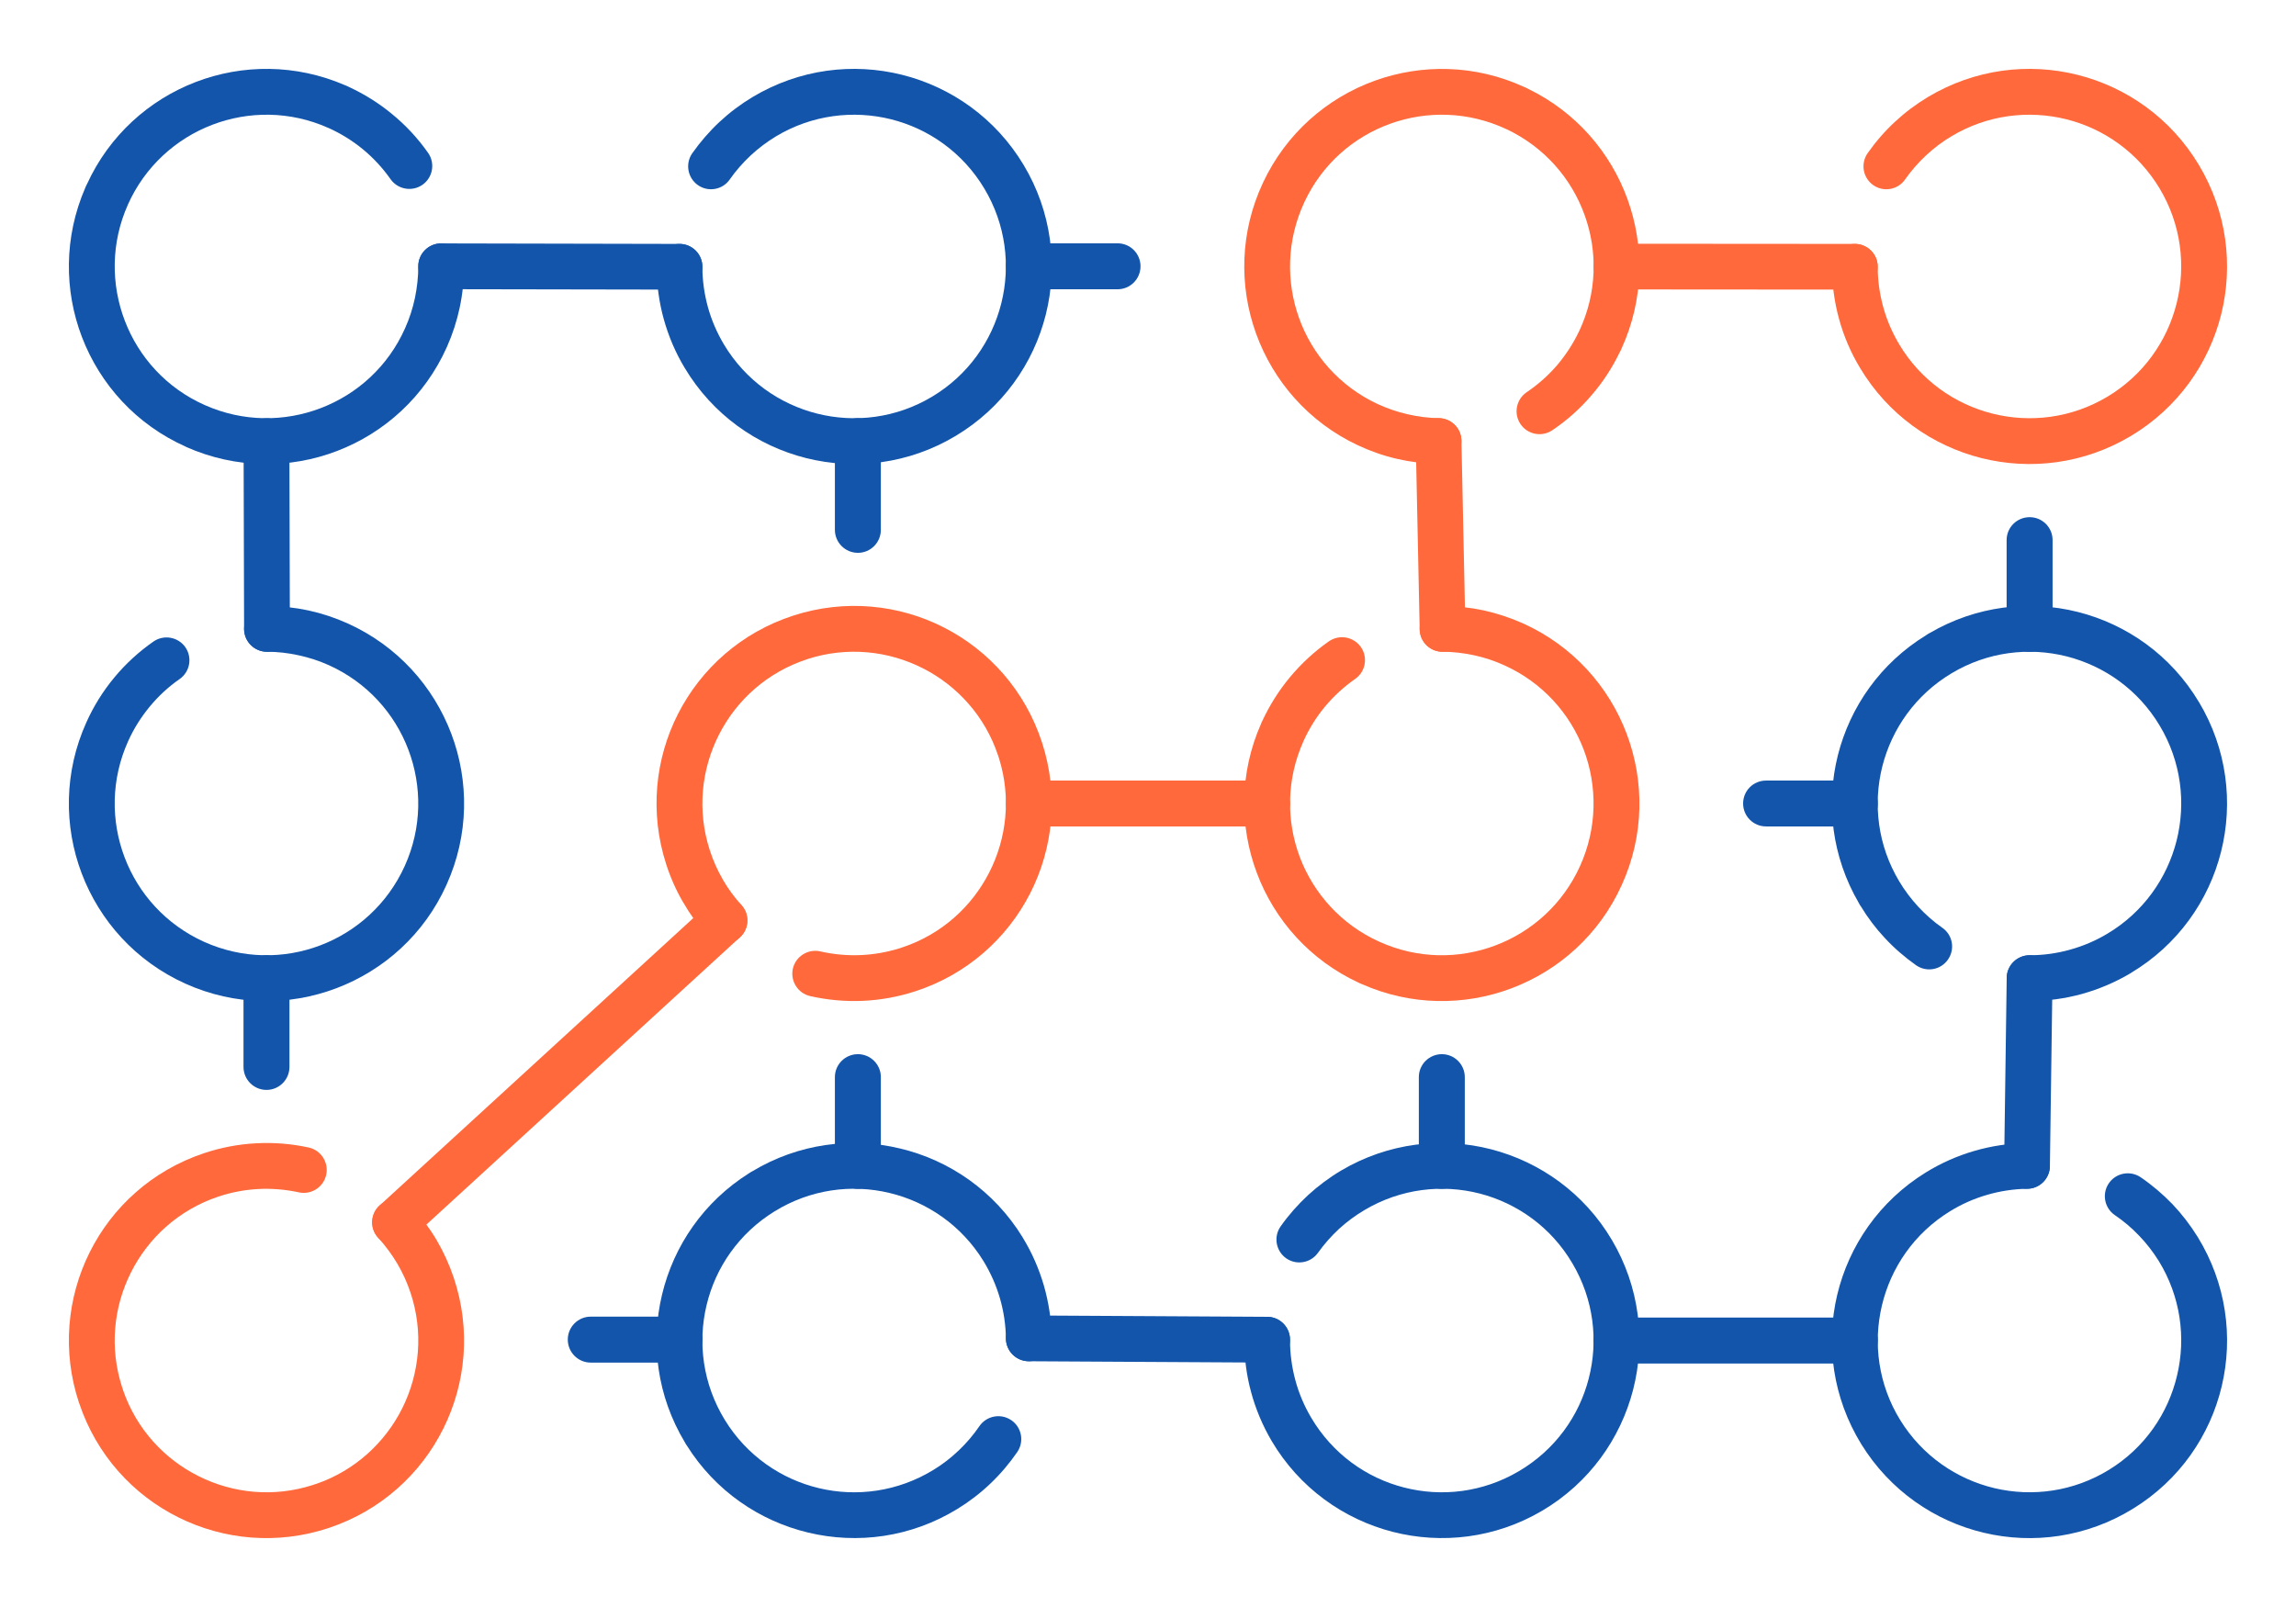 <?xml version="1.0" encoding="UTF-8"?>
<!DOCTYPE svg PUBLIC "-//W3C//DTD SVG 1.1//EN" "http://www.w3.org/Graphics/SVG/1.1/DTD/svg11.dtd">
<!-- Creator: CorelDRAW 2018 (64-Bit) -->
<svg xmlns="http://www.w3.org/2000/svg" xml:space="preserve" width="300px" height="210px" version="1.1" style="shape-rendering:geometricPrecision; text-rendering:geometricPrecision; image-rendering:optimizeQuality; fill-rule:evenodd; clip-rule:evenodd"
viewBox="0 0 2742.9 1920"
 xmlns:xlink="http://www.w3.org/1999/xlink">
 <defs>
  <style type="text/css">
   <![CDATA[
    .fil0 {fill:none}
    .fil1 {fill:#1255ab;fill-rule:nonzero}
    .fil2 {fill:#ff693b;fill-rule:nonzero}
   ]]>
  </style>
 </defs>
 <g id="Layer_x0020_1">
  <g id="_2167575215840">
   <rect class="fil0" width="2742.9" height="1920"/>
   <path class="fil1" d="M499.7 318.1c0,-15 12.2,-27.3 27.3,-27.3 15.1,0 27.3,12.3 27.3,27.3 0,16.8 -1.7,33.3 -5.1,49.3 -3.4,16 -8.5,31.8 -15.3,47.1 -26.6,59.6 -74.8,102.7 -131.2,124.3 -56.3,21.6 -120.9,21.6 -180.5,-4.9l0 -0.1c-59.6,-26.5 -102.7,-74.7 -124.3,-131.1 -21.3,-55.6 -21.6,-119.3 3.9,-178.2 0.6,-1.6 1.3,-3.1 2.1,-4.5 26.7,-58.4 74.4,-100.8 130.1,-122.1 55.6,-21.3 119.3,-21.6 178.2,3.9 1.6,0.6 3.1,1.2 4.5,2 18.6,8.6 35.9,19.4 51.6,32.4 16.4,13.4 30.9,29 43.1,46.4 8.7,12.3 5.7,29.4 -6.6,38.1 -12.4,8.7 -29.5,5.7 -38.2,-6.6 -9.5,-13.5 -20.6,-25.5 -33,-35.7 -12.5,-10.3 -26.4,-18.9 -41.3,-25.6l-0.1 0c-45.6,-20.4 -95.3,-20.3 -138.7,-3.7 -43.3,16.6 -80.3,49.7 -100.7,95.3l0 0.1c-20.4,45.6 -20.3,95.3 -3.7,138.7 16.6,43.4 49.7,80.4 95.4,100.7 45.7,20.4 95.3,20.3 138.7,3.7 43.4,-16.6 80.4,-49.7 100.7,-95.4 5.2,-11.5 9.1,-23.6 11.8,-36.2 2.6,-12.6 4,-25.3 4,-37.9z"/>
   <path class="fil1" d="M871.8 214.4c-8.6,12.4 -25.7,15.4 -38,6.8 -12.4,-8.7 -15.4,-25.7 -6.8,-38.1 9.7,-13.7 20.6,-26.3 32.5,-37.4 12,-11.2 25.3,-21.2 39.6,-29.8 56,-33.5 120.1,-41.2 178.7,-26.5 58.5,14.7 111.5,51.7 145.1,107.7 33.5,55.9 41.1,120.1 26.5,178.6 -14.7,58.6 -51.8,111.6 -107.7,145.1 -55.9,33.5 -120.1,41.2 -178.7,26.5 -58.5,-14.7 -111.5,-51.7 -145,-107.7 -11,-18.2 -19.3,-37.8 -25,-58.2 -5.6,-20.2 -8.5,-41.3 -8.6,-62.7 0,-15.1 12.3,-27.3 27.4,-27.3 15,0 27.3,12.2 27.3,27.3 0,16.3 2.3,32.5 6.6,48.2 4.3,15.6 10.8,30.6 19.2,44.7 25.7,42.9 66.4,71.3 111.4,82.6 45.1,11.3 94.4,5.4 137.3,-20.3 42.9,-25.7 71.3,-66.4 82.6,-111.5 11.3,-45 5.4,-94.3 -20.3,-137.2 -25.7,-42.9 -66.4,-71.4 -111.4,-82.7 -45,-11.2 -94.4,-5.4 -137.3,20.3 -10.9,6.6 -21,14.2 -30.4,22.9 -9.4,8.8 -17.8,18.4 -25,28.7z"/>
   <path class="fil2" d="M1719 499.6c15.1,0.3 27.2,12.7 26.9,27.8 -0.2,15.1 -12.6,27.1 -27.7,26.9 -16.9,-0.3 -33.4,-2.4 -49.3,-6.1 -15.8,-3.6 -31.5,-9.1 -46.7,-16.2 -59,-27.7 -101.2,-76.8 -121.7,-133.6 -20.5,-56.8 -19.3,-121.4 8.4,-180.3 27.7,-59 76.7,-101.2 133.5,-121.7 56,-20.2 119.7,-19.4 178,7.3 1.6,0.6 3.2,1.3 4.7,2.2 57.8,27.9 99.1,76.4 119.3,132.4 20.2,56 19.4,119.7 -7.2,178 -0.6,1.6 -1.4,3.2 -2.3,4.7 -8.9,18.5 -20.1,35.6 -33.2,50.8 -13.8,16.2 -29.6,30.4 -47.2,42.2 -12.6,8.5 -29.6,5.2 -38.1,-7.4 -8.4,-12.5 -5.1,-29.5 7.4,-38 13.7,-9.2 25.9,-20.1 36.4,-32.3 10.5,-12.4 19.4,-26.1 26.3,-40.7l0.1 -0.1c21.3,-45.4 22.2,-95.1 6.4,-138.7 -15.7,-43.6 -48.1,-81.2 -93.3,-102.5l-0.1 0c-45.4,-21.3 -95.1,-22.2 -138.7,-6.5 -43.7,15.7 -81.3,48.1 -102.5,93.4 -21.3,45.4 -22.2,95.1 -6.5,138.8 15.7,43.6 48.1,81.2 93.4,102.5 11.4,5.3 23.5,9.5 36.1,12.4 12.5,2.9 25.2,4.5 37.6,4.7z"/>
   <path class="fil2" d="M2275.9 214.4c-8.6,12.4 -25.7,15.4 -38,6.8 -12.4,-8.7 -15.4,-25.7 -6.8,-38.1 9.6,-13.7 20.5,-26.3 32.5,-37.4 12,-11.2 25.3,-21.2 39.6,-29.8 56,-33.5 120.1,-41.2 178.7,-26.5 58.5,14.7 111.5,51.7 145,107.7 33.5,55.9 41.2,120.1 26.6,178.6 -14.7,58.6 -51.8,111.6 -107.7,145.1 -56,33.5 -120.1,41.2 -178.7,26.5 -58.5,-14.7 -111.5,-51.7 -145,-107.7 -11,-18.2 -19.4,-37.8 -25,-58.2 -5.6,-20.2 -8.5,-41.3 -8.6,-62.7 0,-15.1 12.3,-27.3 27.4,-27.3 15,0 27.3,12.2 27.3,27.3 0,16.3 2.3,32.5 6.6,48.2 4.3,15.6 10.8,30.6 19.2,44.7 25.7,42.9 66.4,71.3 111.4,82.6 45.1,11.3 94.4,5.4 137.3,-20.3 42.9,-25.7 71.3,-66.4 82.6,-111.5 11.3,-45 5.4,-94.3 -20.3,-137.2 -25.7,-42.9 -66.4,-71.4 -111.4,-82.7 -45.1,-11.2 -94.4,-5.4 -137.3,20.3 -10.9,6.5 -21.1,14.2 -30.4,22.9 -9.4,8.8 -17.8,18.4 -25,28.7z"/>
   <path class="fil1" d="M318.9 778.7c-15,0 -27.3,-12.3 -27.3,-27.3 0,-15.1 12.3,-27.4 27.3,-27.4 17,0.1 33.5,1.9 49.4,5.3 16.1,3.5 31.8,8.7 47,15.5 59.4,26.8 102.4,75.2 123.8,131.7 21.4,56.5 21.2,121.1 -5.6,180.5 -26.7,59.4 -75.1,102.3 -131.6,123.7 -56.5,21.4 -121.1,21.3 -180.5,-5.5 -59.4,-26.8 -102.4,-75.2 -123.8,-131.7 -21.4,-56.5 -21.2,-121.1 5.6,-180.5 8.7,-19.4 20,-37.5 33.5,-53.7 13.3,-16.1 29,-30.5 46.6,-42.8 12.4,-8.6 29.4,-5.6 38.1,6.7 8.6,12.4 5.6,29.4 -6.8,38.1 -13.3,9.2 -25.3,20.3 -35.7,32.9 -10.4,12.6 -19.1,26.4 -25.8,41.3 -20.6,45.7 -20.7,95.3 -4.3,138.7 16.4,43.4 49.4,80.5 95.1,101.1 45.6,20.5 95.3,20.7 138.7,4.2 43.3,-16.4 80.4,-49.4 101,-95 20.6,-45.7 20.7,-95.3 4.3,-138.7 -16.4,-43.4 -49.4,-80.5 -95.1,-101.1 -11.5,-5.2 -23.6,-9.1 -36.1,-11.8 -12.7,-2.8 -25.3,-4.2 -37.8,-4.2z"/>
   <path class="fil2" d="M885.9 1081.5c10.1,11.2 9.2,28.5 -2.1,38.6 -11.2,10.2 -28.5,9.2 -38.7,-2 -10.9,-12.1 -20.6,-25.5 -29,-40.1l0 0.1c-8.3,-14.3 -15.1,-29.5 -20.2,-45.4 -20.1,-62 -13.2,-126.3 14.2,-180 27.5,-53.8 75.5,-97.1 137.6,-117.2 62,-20.1 126.3,-13.2 180,14.2 53.8,27.5 97.1,75.5 117.2,137.6 20.1,62 13.2,126.3 -14.2,180 -27.5,53.8 -75.5,97.1 -137.6,117.2l-0.1 0c-20.2,6.6 -41.1,10.3 -62.2,11.3 -21.1,0.9 -42.3,-1 -63,-5.7 -14.7,-3.4 -23.9,-18.1 -20.6,-32.8 3.4,-14.7 18.1,-23.9 32.8,-20.6 16,3.7 32.3,5.1 48.5,4.4 15.5,-0.7 30.9,-3.4 45.9,-8 1.2,-0.5 2.5,-0.9 3.9,-1.3 46.6,-15.6 82.7,-48.6 103.5,-89.4 20.8,-40.8 26.3,-89.4 11.7,-136.3 -0.5,-1.3 -0.9,-2.6 -1.3,-3.9 -15.6,-46.6 -48.6,-82.8 -89.4,-103.6 -41.3,-21.1 -90.7,-26.5 -138.3,-11.1l-0.1 0.1c-47.5,15.4 -84.3,48.6 -105.4,90 -21.1,41.4 -26.5,90.8 -11,138.4 3.9,12 9,23.6 15.4,34.6l0 0.1 0 0c6.2,10.8 13.7,21.1 22.5,30.8z"/>
   <path class="fil2" d="M1723.2 778.7c-15.1,-0.1 -27.3,-12.4 -27.2,-27.5 0,-15 12.3,-27.2 27.4,-27.2 16.9,0.1 33.4,1.9 49.2,5.3 16.1,3.6 31.9,8.8 47.1,15.6 59.4,26.9 102.3,75.3 123.6,131.8 21.3,56.5 21.1,121.2 -5.8,180.5 -26.8,59.4 -75.2,102.3 -131.8,123.6 -55.9,21.1 -119.9,21.1 -178.7,-5 -1.2,-0.4 -2.4,-0.9 -3.5,-1.5 -58.5,-27 -100.8,-75 -121.9,-131 -21.1,-56 -21.1,-119.9 5,-178.8 0.4,-1.2 1,-2.3 1.5,-3.4 8.7,-18.6 19.7,-36.1 32.9,-52 13.7,-16.4 29.3,-30.8 46.6,-42.9 12.5,-8.6 29.5,-5.5 38.2,6.9 8.6,12.4 5.5,29.5 -6.9,38.1 -13.6,9.5 -25.6,20.6 -35.9,32.9 -10.2,12.3 -18.9,26.1 -25.7,41.1l0 0.1c-20.6,45.6 -20.8,95.3 -4.5,138.7 16.4,43.3 49.3,80.5 94.9,101.1l0 0c45.7,20.7 95.3,20.9 138.7,4.5 43.4,-16.3 80.6,-49.3 101.2,-94.9 20.6,-45.6 20.8,-95.3 4.5,-138.7 -16.4,-43.4 -49.3,-80.5 -94.9,-101.1 -11.6,-5.3 -23.7,-9.3 -36.1,-12 -12.7,-2.7 -25.4,-4.2 -37.9,-4.2z"/>
   <path class="fil1" d="M2320.4 1108.5c12.4,8.6 15.4,25.6 6.7,38 -8.6,12.4 -25.6,15.4 -38,6.8 -13.7,-9.7 -26.3,-20.6 -37.4,-32.6 -10.7,-11.4 -20.3,-24.1 -28.5,-37.6 -1,-1.3 -1.8,-2.7 -2.5,-4.1 -32.4,-55.5 -39.6,-118.8 -25.1,-176.6 14.6,-57.8 50.9,-110.2 105.8,-143.7 1.3,-1 2.7,-1.8 4.1,-2.5 55.5,-32.4 118.8,-39.6 176.6,-25.1 58.5,14.7 111.5,51.8 144.9,107.8l0.1 0.1c33.4,55.9 41,120.1 26.3,178.6 -14.7,58.5 -51.8,111.5 -107.8,144.9l0 0.1c-18.3,10.9 -37.9,19.2 -58.2,24.9 -20.3,5.6 -41.4,8.5 -62.7,8.5 -15.1,0 -27.4,-12.3 -27.4,-27.4 0,-15 12.3,-27.3 27.4,-27.3 16.2,0 32.4,-2.2 48.1,-6.6 15.6,-4.3 30.7,-10.7 44.7,-19.1 43,-25.6 71.4,-66.3 82.8,-111.3 11.3,-45.1 5.5,-94.4 -20.2,-137.3 -25.7,-43 -66.3,-71.4 -111.3,-82.8 -45,-11.3 -94.4,-5.5 -137.3,20.2l0 0c-43,25.7 -71.4,66.3 -82.8,111.3 -11.3,45 -5.5,94.4 20.2,137.3l0 0c6.5,10.9 14.2,21.1 22.9,30.5 8.7,9.4 18.3,17.8 28.6,25z"/>
   <path class="fil2" d="M451.8 1478.9c-10.3,-11.1 -9.5,-28.4 1.6,-38.6 11.1,-10.3 28.4,-9.6 38.7,1.6 11.2,12.2 21.1,25.5 29.5,39.7 8.3,14.2 15.2,29.3 20.5,45.1 20.7,61.9 14.4,126.2 -12.5,180.2 -26.9,54.1 -74.5,97.8 -136.3,118.5l-0.2 0.1c-61.8,20.6 -126.1,14.3 -180,-12.6 -54.1,-26.9 -97.8,-74.5 -118.5,-136.4l-0.1 -0.1c-20.6,-61.8 -14.3,-126.1 12.6,-180.1 26.9,-54 74.5,-97.7 136.4,-118.4 20.2,-6.8 41.1,-10.8 62.2,-11.9 21.1,-1.2 42.3,0.5 63,5 14.8,3.2 24.2,17.8 21,32.6 -3.2,14.8 -17.8,24.2 -32.6,21 -16.1,-3.5 -32.5,-4.8 -48.6,-4 -16.2,0.9 -32.2,3.9 -47.7,9.1 -47.4,15.9 -83.9,49.5 -104.6,91.1 -20.5,41 -25.5,89.6 -10.4,136.4 0.5,1.3 1,2.6 1.3,4 16.1,46.4 49.4,82.2 90.4,102.6 41,20.5 89.6,25.5 136.4,10.4 1.3,-0.5 2.6,-1 4,-1.3 46.4,-16.1 82.2,-49.4 102.7,-90.4 20.7,-41.6 25.6,-91 9.7,-138.4 -4,-12 -9.3,-23.6 -15.8,-34.6 -6.5,-10.9 -14.1,-21.2 -22.7,-30.6z"/>
   <path class="fil1" d="M1170 1704c8.6,-12.5 25.6,-15.7 38.1,-7.2 12.5,8.5 15.7,25.5 7.2,38 -9.4,13.7 -20.2,26.4 -32.2,37.8 -11.9,11.4 -25.1,21.5 -39.3,30.2 -55.5,34.1 -119.5,42.4 -178.3,28.3 -58.1,-13.9 -111,-49.7 -145.1,-104.2 -0.9,-1.2 -1.6,-2.4 -2.2,-3.6 -33.2,-55.1 -41.2,-118.4 -27.3,-176.5 13.9,-58.2 49.7,-111 104.2,-145.2 1.2,-0.8 2.4,-1.6 3.7,-2.2 55,-33.1 118.4,-41.2 176.5,-27.2 58.8,14 112.2,50.5 146.3,106l0 0.1c11.1,18 19.6,37.5 25.5,57.8 5.8,20.2 9,41.3 9.3,62.6 0.1,15.1 -12,27.5 -27,27.7 -15.1,0.1 -27.5,-11.9 -27.7,-27 -0.2,-16.4 -2.6,-32.5 -7.1,-48.1 -4.5,-15.5 -11.1,-30.5 -19.7,-44.6 -26.2,-42.6 -67.2,-70.6 -112.3,-81.4 -45.1,-10.8 -94.3,-4.4 -137.1,21.9 -42.6,26.2 -70.7,67.1 -81.4,112.2 -10.8,45.1 -4.4,94.3 21.8,137.1l0 0c26.2,42.7 67.2,70.7 112.3,81.5 45.1,10.8 94.4,4.3 137.1,-21.9 10.8,-6.6 20.9,-14.4 30.1,-23.2 9.2,-8.7 17.4,-18.4 24.6,-28.9z"/>
   <path class="fil1" d="M1574.5 1496.8c-8.7,12.3 -25.8,15.2 -38.1,6.5 -12.3,-8.8 -15.2,-25.9 -6.4,-38.2 9.6,-13.6 20.6,-26 32.7,-37.2 12.1,-11.1 25.5,-21.1 39.7,-29.5 56.1,-33.1 120.3,-40.3 178.8,-25.3 58.6,15.1 111.4,52.5 144.5,108.5 33.1,56.1 40.3,120.3 25.3,178.8 -15.1,58.6 -52.5,111.4 -108.5,144.5 -56.1,33.1 -120.3,40.3 -178.8,25.3 -58.6,-15.1 -111.4,-52.5 -144.5,-108.5 -10.8,-18.4 -19.1,-38.1 -24.6,-58.5 -5.5,-20.1 -8.2,-41.2 -8.1,-62.6 0,-15.1 12.3,-27.3 27.4,-27.3 15.1,0.1 27.3,12.4 27.2,27.5 0,16.2 2.1,32.4 6.4,48.3 4.2,15.6 10.6,30.7 18.9,44.7 25.5,43.2 65.9,71.9 110.8,83.4 44.9,11.6 94.3,6 137.4,-19.5 43.2,-25.5 71.9,-65.9 83.4,-110.8 11.6,-44.9 6,-94.3 -19.5,-137.4 -25.4,-43.2 -65.9,-71.9 -110.8,-83.5 -44.9,-11.5 -94.3,-5.9 -137.4,19.6 -11,6.5 -21.3,14.1 -30.6,22.6 -9.4,8.7 -17.8,18.3 -25.2,28.6z"/>
   <path class="fil1" d="M2526.5 1451.8c-12.5,-8.5 -15.7,-25.6 -7.2,-38 8.5,-12.5 25.6,-15.7 38.1,-7.2 13.6,9.3 26.3,20.1 37.8,32 11.3,11.9 21.4,25 30.2,39.2 34.2,55.6 42.7,119.7 28.8,178.3 -13.9,58.8 -50.3,112.2 -105.9,146.4 -55.5,34.2 -119.6,42.8 -178.3,28.8 -58.7,-13.9 -112.1,-50.3 -146.4,-105.8 -34.2,-55.6 -42.7,-119.7 -28.8,-178.4 14,-58.7 50.4,-112.1 105.9,-146.3 18.1,-11.2 37.6,-19.8 57.9,-25.7 20.2,-5.9 41.3,-9.1 62.6,-9.4 15.1,-0.2 27.5,11.9 27.7,27 0.1,15.1 -12,27.5 -27,27.6 -16.3,0.3 -32.5,2.7 -48.1,7.3 -15.6,4.5 -30.5,11.1 -44.4,19.7 -42.6,26.2 -70.5,67.3 -81.2,112.5 -10.7,45.2 -4.3,94.4 21.9,136.9 26.3,42.6 67.3,70.5 112.5,81.3 45.2,10.7 94.5,4.2 137,-22 42.6,-26.2 70.5,-67.3 81.2,-112.5 10.8,-45.2 4.3,-94.4 -21.9,-137 -6.7,-10.7 -14.5,-20.9 -23.4,-30.1 -8.7,-9.2 -18.4,-17.4 -29,-24.6z"/>
   <path class="fil2" d="M1931.2 345.8c-15.1,0 -27.4,-12.2 -27.4,-27.3 0,-15.1 12.3,-27.3 27.4,-27.3l284.7 0.2c15,0 27.3,12.2 27.3,27.3 0,15.1 -12.3,27.3 -27.3,27.3l-284.7 -0.2zm-1440.8 1134.7c-11.2,10.2 -28.4,9.4 -38.6,-1.7 -10.2,-11.1 -9.4,-28.4 1.7,-38.5l393.6 -360.7c11.1,-10.1 28.4,-9.4 38.5,1.7 10.2,11.2 9.5,28.4 -1.7,38.6l-393.5 360.6zm738.7 -493.1c-15.1,0 -27.4,-12.3 -27.4,-27.4 0,-15.1 12.3,-27.4 27.4,-27.4l284.7 0c15.1,0 27.4,12.3 27.4,27.4 0,15.1 -12.3,27.4 -27.4,27.4l-284.7 0zm521.5 -236.6c0.3,15.1 -11.7,27.6 -26.8,27.9 -15.1,0.3 -27.5,-11.7 -27.8,-26.8l-4.7 -224.4c-0.3,-15.1 11.7,-27.6 26.8,-27.9 15.1,-0.2 27.5,11.7 27.8,26.8l4.7 224.4z"/>
   <path class="fil1" d="M811.8 291.4c15,0 27.3,12.2 27.3,27.3 0,15.1 -12.3,27.3 -27.3,27.3l-284.8 -0.5c-15.1,0 -27.3,-12.3 -27.3,-27.4 0,-15 12.2,-27.3 27.3,-27.3l284.8 0.6zm417.1 1335c-15.1,-0.1 -27.2,-12.4 -27.2,-27.5 0.1,-15 12.4,-27.2 27.4,-27.2l284.8 1.6c15.1,0.1 27.3,12.4 27.2,27.5 0,15.1 -12.3,27.2 -27.4,27.2l-284.8 -1.6zm702.2 2.7c-15.1,0 -27.4,-12.3 -27.4,-27.5 0,-15.1 12.3,-27.4 27.4,-27.4l284.7 0c15.2,0 27.5,12.3 27.5,27.4 0,15.2 -12.3,27.5 -27.5,27.5l-284.7 0zm517.8 -235.8c-0.2,15.1 -12.6,27.2 -27.7,27 -15.1,-0.1 -27.2,-12.5 -27,-27.6l3.1 -224.4c0.2,-15.1 12.6,-27.1 27.7,-27 15.1,0.2 27.2,12.6 27,27.7l-3.1 224.3zm-2157.9 -866.2c0,-15.1 12.3,-27.4 27.4,-27.4 15,0 27.3,12.3 27.3,27.4l0.6 224.3c0,15 -12.3,27.3 -27.4,27.3 -15,0 -27.3,-12.3 -27.3,-27.3l-0.6 -224.3z"/>
   <path class="fil1" d="M2452.1 751.3c0,15.2 -12.3,27.5 -27.4,27.5 -15.2,0 -27.5,-12.3 -27.5,-27.5l0 -106c0,-15.2 12.3,-27.4 27.5,-27.4 15.1,0 27.4,12.2 27.4,27.4l0 106z"/>
   <path class="fil1" d="M811.7 1573.1c15.2,0 27.5,12.3 27.5,27.4 0,15.2 -12.3,27.5 -27.5,27.5l-106 0c-15.1,0 -27.4,-12.3 -27.4,-27.5 0,-15.1 12.3,-27.4 27.4,-27.4l106 0z"/>
   <path class="fil1" d="M1229.1 345.6c-15.2,0 -27.4,-12.3 -27.4,-27.5 0,-15.1 12.2,-27.4 27.4,-27.4l106 0c15.2,0 27.4,12.3 27.4,27.4 0,15.2 -12.2,27.5 -27.4,27.5l-106 0z"/>
   <path class="fil1" d="M290.9 1168.7c0,-15.2 12.3,-27.4 27.5,-27.4 15.1,0 27.4,12.2 27.4,27.4l0 106c0,15.2 -12.3,27.5 -27.4,27.5 -15.2,0 -27.5,-12.3 -27.5,-27.5l0 -106z"/>
   <path class="fil1" d="M997.4 527c0,-15.2 12.3,-27.4 27.5,-27.4 15.1,0 27.4,12.2 27.4,27.4l0 106c0,15.2 -12.3,27.5 -27.4,27.5 -15.2,0 -27.5,-12.3 -27.5,-27.5l0 -106z"/>
   <path class="fil1" d="M997.4 1286.9c0,-15.1 12.3,-27.4 27.5,-27.4 15.1,0 27.4,12.3 27.4,27.4l0 106.1c0,15.1 -12.3,27.4 -27.4,27.4 -15.2,0 -27.5,-12.3 -27.5,-27.4l0 -106.1z"/>
   <path class="fil1" d="M1695 1286.9c0,-15.1 12.3,-27.4 27.5,-27.4 15.1,0 27.4,12.3 27.4,27.4l0 106.1c0,15.1 -12.3,27.4 -27.4,27.4 -15.2,0 -27.5,-12.3 -27.5,-27.4l0 -106.1z"/>
   <path class="fil1" d="M2215.8 932.6c15.2,0 27.5,12.2 27.5,27.4 0,15.1 -12.3,27.4 -27.5,27.4l-106 0c-15.2,0 -27.4,-12.3 -27.4,-27.4 0,-15.2 12.2,-27.4 27.4,-27.4l106 0z"/>
  </g>
 </g>
</svg>

